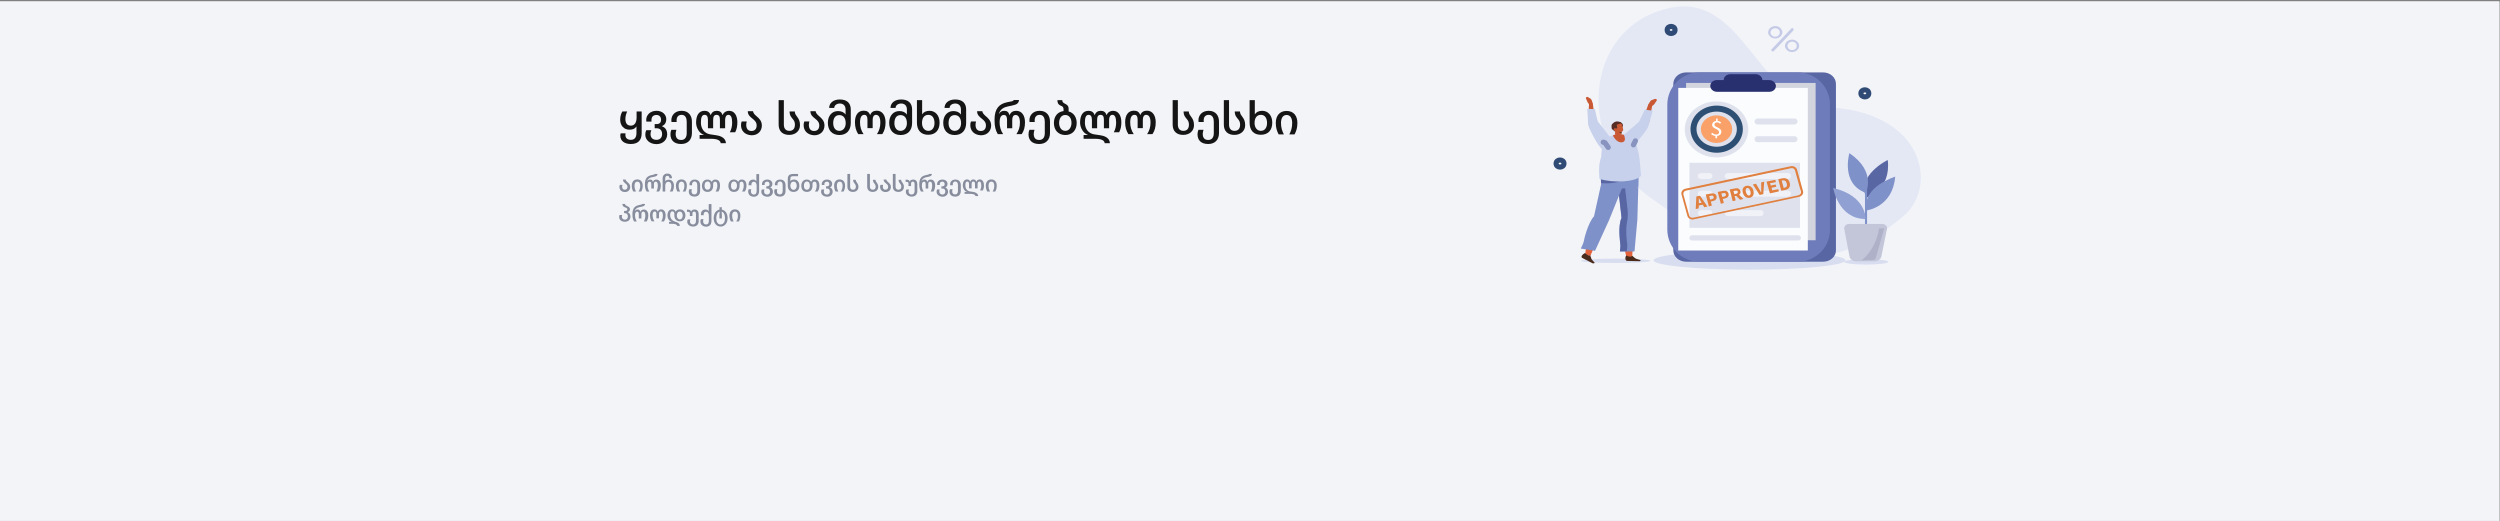 <?xml version="1.0" encoding="utf-8"?>
<!-- Generator: Adobe Illustrator 27.2.0, SVG Export Plug-In . SVG Version: 6.00 Build 0)  -->
<!DOCTYPE svg PUBLIC "-//W3C//DTD SVG 1.1//EN" "http://www.w3.org/Graphics/SVG/1.1/DTD/svg11.dtd">
<svg version="1.1" id="Layer_1" xmlns:x="http://ns.adobe.com/Extensibility/1.0/" xmlns:i="http://ns.adobe.com/AdobeIllustrator/10.0/" xmlns:graph="http://ns.adobe.com/Graphs/1.0/"
	 xmlns="http://www.w3.org/2000/svg" xmlns:xlink="http://www.w3.org/1999/xlink" x="0px" y="0px" viewBox="0 0 1920 400"
	 style="enable-background:new 0 0 1920 400;" xml:space="preserve">
<rect x="0" y="0" width="1920" height="400" fill="#808080" stroke="none"/>
<style type="text/css">
	.st0{fill:#F3F4F8;}
	.st1{fill:#D8DEF0;}
	.st2{fill:#E4E8F5;}
	.st3{fill:#5866A4;}
	.st4{fill:#6F7CBC;}
	.st5{fill:#D2D4DE;}
	.st6{fill:#FAFCFE;}
	.st7{fill:#29306F;}
	.st8{fill:#DFE2ED;}
	.st9{fill:#F0F2F8;}
	.st10{fill:#E07F3E;}
	.st11{fill:none;stroke:#2E4F74;stroke-width:4.613;stroke-linecap:round;stroke-linejoin:round;stroke-miterlimit:10;}
	.st12{fill:#F9A168;}
	.st13{fill:#FFFFFF;}
	.st14{fill:#C5CBE7;}
	.st15{fill:none;stroke:#2F4A74;stroke-width:3.96;stroke-linecap:round;stroke-miterlimit:10;}
	.st16{fill:#7F91C9;}
	.st17{fill:#90A0D2;}
	.st18{fill:#C3C6D9;}
	.st19{fill:#AEB1C7;}
	.st20{fill-rule:evenodd;clip-rule:evenodd;fill:#C95835;}
	.st21{fill:#C95835;}
	.st22{fill-rule:evenodd;clip-rule:evenodd;fill:#C7D1EB;}
	.st23{fill-rule:evenodd;clip-rule:evenodd;fill:#572B23;}
	.st24{fill-rule:evenodd;clip-rule:evenodd;fill:#643D1F;}
	.st25{fill-rule:evenodd;clip-rule:evenodd;fill:#D8DEF0;}
	.st26{fill-rule:evenodd;clip-rule:evenodd;fill:#E3633D;}
	.st27{fill-rule:evenodd;clip-rule:evenodd;fill:#4A2B1B;}
	.st28{fill-rule:evenodd;clip-rule:evenodd;fill:#7F91C9;}
	.st29{fill-rule:evenodd;clip-rule:evenodd;fill:#5866A4;}
	.st30{fill:none;stroke:#8894BF;stroke-width:4.005;stroke-linecap:round;stroke-linejoin:round;stroke-miterlimit:10;}
	.st31{fill:none;}
	.st32{enable-background:new    ;}
	.st33{fill:#151515;}
	.st34{fill:#878D9C;}
</style>
<g id="Layer_2_00000111192994701003091220000008295332985778148766_">
	<g>
		<g>
			<rect id="SVGID_1_" x="-0.5" y="1.1" class="st0" width="1920" height="400"/>
		</g>
		<g>
			<g>
				<g>
					
						<rect id="SVGID_00000085232158775837196760000001681756321692185509_" x="-0.5" y="1.1" class="st0" width="1920" height="400"/>
				</g>
			</g>
		</g>
	</g>
</g>
<g id="Layer_1_00000016072560788519799340000005327890466440135871_">
	<ellipse class="st1" cx="1343.6" cy="199.9" rx="73.7" ry="7.2"/>
	<path class="st2" d="M1281,6.4c-65.4,15.4-72.3,104.9-11.4,146.9c18.4,12.6,42.5,32.5,68.3,38.8c61.4,15.1,95.3-2.1,123.9-26.1
		c26.6-22.3,16.7-79.9-58.4-83.7C1348.4,79.4,1339.5-7.4,1281,6.4z"/>
	<path class="st3" d="M1400.1,201H1295c-5.5,0-9.9-3.9-9.9-8.8V64.4c0-4.9,4.5-8.8,9.9-8.8h105.1c5.5,0,9.9,3.9,9.9,8.8v127.8
		C1410.1,197,1405.7,201,1400.1,201z"/>
	<path class="st4" d="M1380.7,201h-75.5c-13.7,0-24.7-11.1-24.7-24.7v-96c0-13.6,11.2-24.7,24.7-24.7h75.5
		c13.7,0,24.7,11.1,24.7,24.7v95.9C1405.6,189.8,1394.4,201,1380.7,201z"/>
	<g>
		<g>
			<rect x="1294.9" y="63.7" class="st5" width="99.5" height="120.8"/>
		</g>
	</g>
	<g>
		<g>
			<rect x="1288.9" y="67.5" class="st6" width="99.5" height="124.9"/>
		</g>
	</g>
	<path class="st7" d="M1358.7,61.5h-5.2c0-2.4-2.3-4.5-5.1-4.5h-19.5c-2.9,0-5.1,2-5.1,4.5h-5.2c-2.9,0-5.1,2-5.1,4.5l0,0
		c0,2.4,2.3,4.5,5.1,4.5h40.2c2.9,0,5.1-2,5.1-4.5l0,0C1363.8,63.6,1361.6,61.5,1358.7,61.5z"/>
	<ellipse class="st8" cx="1318.3" cy="99.4" rx="24.4" ry="21.5"/>
	<g>
		<path class="st8" d="M1381.1,184.7h-81.6c-1.2,0-2-0.9-2-2l0,0c0-1.2,0.9-2,2-2h81.6c1.2,0,2,0.9,2,2l0,0
			C1383.2,183.9,1382.3,184.7,1381.1,184.7z"/>
		<rect x="1297.5" y="125" class="st8" width="84.9" height="50"/>
		<path class="st9" d="M1312.5,137.5h-5.9c-1.5,0-2.7-1-2.7-2.3l0,0c0-1.3,1.2-2.3,2.7-2.3h5.9c1.5,0,2.7,1,2.7,2.3l0,0
			C1315.2,136.5,1314,137.5,1312.5,137.5z"/>
		<path class="st9" d="M1372.8,137.5h-45.5c-1.5,0-2.7-1-2.7-2.3l0,0c0-1.3,1.2-2.3,2.7-2.3h45.5c1.5,0,2.7,1,2.7,2.3l0,0
			C1375.4,136.5,1374.2,137.5,1372.8,137.5z"/>
		<path class="st9" d="M1312.5,151.1h-5.9c-1.5,0-2.7-1-2.7-2.3l0,0c0-1.3,1.2-2.3,2.7-2.3h5.9c1.5,0,2.7,1,2.7,2.3l0,0
			C1315.2,150.1,1314,151.1,1312.5,151.1z"/>
		<path class="st9" d="M1372.8,151.1h-45.5c-1.5,0-2.7-1-2.7-2.3l0,0c0-1.3,1.2-2.3,2.7-2.3h45.5c1.5,0,2.7,1,2.7,2.3l0,0
			C1375.4,150.1,1374.2,151.1,1372.8,151.1z"/>
		<path class="st9" d="M1312.8,166h-6.5c-1.3,0-2.3-1-2.3-2.3l0,0c0-1.3,1-2.3,2.3-2.3h6.5c1.3,0,2.3,1,2.3,2.3l0,0
			C1315.2,165,1314.1,166,1312.8,166z"/>
		<path class="st9" d="M1352.1,166H1327c-1.3,0-2.3-1-2.3-2.3l0,0c0-1.3,1-2.3,2.3-2.3h25.1c1.3,0,2.3,1,2.3,2.3l0,0
			C1354.3,165,1353.4,166,1352.1,166z"/>
	</g>
	<path class="st8" d="M1378.2,95.6h-28.4c-1.3,0-2.3-1-2.3-2.3l0,0c0-1.3,1-2.3,2.3-2.3h28.4c1.3,0,2.3,1,2.3,2.3l0,0
		C1380.5,94.5,1379.5,95.6,1378.2,95.6z"/>
	<path class="st8" d="M1378.2,109.2h-28.4c-1.3,0-2.3-1-2.3-2.3l0,0c0-1.3,1-2.3,2.3-2.3h28.4c1.3,0,2.3,1,2.3,2.3l0,0
		C1380.5,108.1,1379.5,109.2,1378.2,109.2z"/>
	<g>
		<g>
			<g>
				<path class="st10" d="M1302.8,150.9l2.8-0.6l5.7,8.3l-2.4,0.6l-2.5-4.3c-0.6-0.8-1-1.8-1.6-2.7h-0.1c0,0.9,0,2.1,0,3.1l-0.1,4.7
					l-2.3,0.6L1302.8,150.9z M1303.2,156.4l4.9-1l0.5,1.6l-4.9,1L1303.2,156.4z"/>
				<path class="st10" d="M1310,149.4l3.6-0.7c2.2-0.5,4.2-0.1,4.7,2s-0.9,3.4-3.1,3.8l-1.3,0.3l0.8,3.1l-2.3,0.6L1310,149.4z
					 M1314.6,153c1.3-0.3,1.7-0.8,1.5-1.8s-0.9-1.2-2.2-0.8l-1.2,0.2l0.7,2.7L1314.6,153z"/>
				<path class="st10" d="M1319.2,147.4l3.6-0.7c2.2-0.5,4.2-0.1,4.7,2c0.6,2.1-0.9,3.4-3.1,3.8l-1.3,0.3l0.8,3.1l-2.3,0.6
					L1319.2,147.4z M1323.9,151c1.3-0.3,1.7-0.8,1.5-1.8c-0.2-0.9-0.9-1.2-2.2-0.8l-1.2,0.2l0.7,2.7L1323.9,151z"/>
				<path class="st10" d="M1328.4,145.5l3.6-0.7c2.1-0.5,4-0.2,4.6,1.9c0.6,2-0.9,3.2-3.1,3.7l-1.3,0.3l0.8,3.2l-2.3,0.6
					L1328.4,145.5z M1333.1,148.9c1.2-0.2,1.7-0.8,1.5-1.7c-0.2-0.8-0.9-1-2.1-0.7l-1.2,0.2l0.7,2.5L1333.1,148.9z M1334.3,148.4
					l4.6,4.4l-2.5,0.6l-3.3-3.2L1334.3,148.4z"/>
				<path class="st10" d="M1338.5,148.1c-0.8-3,0.5-5,2.8-5.4s4.5,0.7,5.3,3.7c0.8,3.1-0.5,5-2.8,5.5
					C1341.4,152.3,1339.4,151,1338.5,148.1z M1344.3,146.8c-0.6-1.8-1.5-2.7-2.5-2.4c-1,0.2-1.5,1.4-0.9,3.2
					c0.6,1.9,1.5,2.8,2.5,2.5C1344.4,149.9,1344.8,148.7,1344.3,146.8z"/>
				<path class="st10" d="M1346.2,141.7l2.4-0.6l2.3,3.9c0.6,0.9,1,1.8,1.6,2.7h0.1c0-1,0-2,0-3.1v-4.5l2.3-0.6l-0.7,9.6l-2.8,0.6
					L1346.2,141.7z"/>
				<path class="st10" d="M1356.7,139.5l6.7-1.4l0.5,1.7l-4.5,0.9l0.6,1.8l3.7-0.8l0.5,1.7l-3.7,0.8l0.6,2l4.6-0.9l0.5,1.7l-6.9,1.5
					L1356.7,139.5z"/>
				<path class="st10" d="M1365.7,137.6l2.8-0.6c3-0.6,5.2,0.3,6,3.4c0.8,3.1-0.7,4.9-3.5,5.5l-3,0.6L1365.7,137.6z M1370.4,144.2
					c1.6-0.3,2.4-1.3,1.8-3.4c-0.6-2.1-1.8-2.5-3.4-2.2l-0.5,0.1l1.6,5.7L1370.4,144.2z"/>
			</g>
			<g>
				<path class="st10" d="M1299.9,168.6c-2,0-3.6-1.2-4-2.9l-4.5-16.3c-0.6-2,0.8-4,3.1-4.5l80.6-17.2c2.2-0.6,4.6,0.7,5.1,2.8
					l4.5,16.2c0.6,2-0.8,4-3.1,4.5l0,0l-80.6,17.2C1300.6,168.6,1300.2,168.6,1299.9,168.6z M1376.1,129.1c-0.2,0-0.5,0-0.7,0.1
					l-80.6,17.2c-1.4,0.3-2.2,1.6-2,2.8l4.5,16.3c0.3,1.3,1.7,2,3.2,1.7l80.6-17.2c1.4-0.3,2.2-1.6,2-2.8l-4.5-16.2
					C1378.3,129.9,1377.3,129.1,1376.1,129.1z M1381.3,150.7L1381.3,150.7L1381.3,150.7z"/>
			</g>
		</g>
	</g>
	<g>
		<ellipse class="st11" cx="1318.4" cy="99.2" rx="17.8" ry="15.8"/>
		<ellipse class="st12" cx="1318.3" cy="99.2" rx="12" ry="10.6"/>
		<g>
			<path class="st13" d="M1317.4,104.4c-1.3-0.1-2.5-0.7-3.3-1.5l0.8-0.9c0.8,0.6,1.8,1.3,3.1,1.3c1.5,0,2.2-0.6,2.2-1.7
				c0.1-2.9-5.4-2.4-5.3-5.8c0.1-1.6,1.3-2.7,3-2.9l0.1-1.8h1.2l-0.1,1.7c1.3,0.2,2.1,0.7,2.8,1.4L1321,95c-0.7-0.6-1.3-1-2.3-1
				c-1.2,0-2,0.6-2,1.6c-0.1,2.5,5.5,2,5.3,5.8c-0.1,1.7-1.3,2.8-3.2,3l-0.1,1.8h-1.2L1317.4,104.4z"/>
		</g>
	</g>
	<g>
		<path class="st14" d="M1357.9,25c0,0.6,0.2,1.3,0.6,1.8c1.3,2.4,4.5,3.5,7.2,2.3c2-0.8,3.2-2.5,3.2-4.5c0-0.6-0.2-1.3-0.6-1.8
			c-1.3-2.4-4.5-3.5-7.2-2.3C1358.9,21.4,1357.8,23.3,1357.9,25z M1366.6,23.6c0.8,1.6,0,3.5-1.8,4.3c-1.8,0.7-3.9,0-4.7-1.6
			s0-3.5,1.8-4.3C1363.6,21.2,1365.9,22,1366.6,23.6z"/>
		<path class="st14" d="M1370.8,35.4c0,0.6,0.2,1.3,0.6,1.8c1.3,2.4,4.5,3.5,7.2,2.3c2-0.8,3.2-2.5,3.2-4.5c0-0.6-0.2-1.3-0.6-1.8
			c-1.3-2.4-4.5-3.5-7.2-2.3C1372,31.7,1370.8,33.5,1370.8,35.4z M1379.6,33.9c0.8,1.6,0,3.5-1.8,4.3c-1.8,0.7-3.9,0-4.7-1.6
			c-0.8-1.6,0-3.5,1.8-4.3C1376.7,31.5,1378.8,32.3,1379.6,33.9z"/>
		<path class="st14" d="M1377.3,23.4l-14.9,15.7c-0.5,0.5-1.2,0.6-1.6,0.1l0,0c-0.6-0.3-0.6-1-0.1-1.5l14.9-15.7
			c0.5-0.5,1.2-0.6,1.6-0.1l0,0C1377.6,22.3,1377.7,22.9,1377.3,23.4z"/>
	</g>
	<ellipse class="st15" cx="1432.2" cy="71.7" rx="3" ry="2.7"/>
	<g>
		<ellipse class="st1" cx="1433.3" cy="201.1" rx="17" ry="2.1"/>
		<g>
			<path class="st3" d="M1433.3,151.9c0,0,19.2-5.7,16.5-29C1449.7,122.9,1425.7,134.5,1433.3,151.9z"/>
			<g>
				<g>
					<path class="st16" d="M1433.1,188.2c-0.5,0-0.8-0.3-0.8,2.7v-51.2c0-3.7,0.3-4,0.8-4s0.8,0.3,0.8,0.7v51.2
						C1433.9,187.9,1433.5,188.2,1433.1,188.2z"/>
				</g>
			</g>
			<path class="st17" d="M1432.8,168.2c0,0,0.8-17.8-24.9-23.8C1407.9,144.3,1411.7,168.2,1432.8,168.2z"/>
			<path class="st16" d="M1433.6,161.6c0,0,20.1-2.5,21.9-26C1455.6,135.8,1429.6,143.4,1433.6,161.6z"/>
			<path class="st16" d="M1432.9,148.1c0,0,8.6-16.2-12.6-30.5C1420.4,117.7,1413.3,141,1432.9,148.1z"/>
		</g>
		<path class="st18" d="M1416.4,175.8l4,21.1c0.5,2.2,2.5,3.8,5.1,3.8h14.3c2.5,0,4.6-1.6,5.1-3.8l4.3-21.1c0.5-2-1.4-3.8-3.6-3.8
			h-25.7C1417.7,172,1416,174,1416.4,175.8z"/>
		<path class="st19" d="M1429.6,199.9c0,0,10.5-6.7,13.6-24.5h3.9l-6.5,22.7c-0.2,0.8-1.2,1.5-2.2,1.6L1429.6,199.9z"/>
	</g>
	<ellipse class="st15" cx="1283.4" cy="23" rx="3" ry="2.7"/>
	<g>
		<g>
			<path class="st20" d="M1225.3,97.2c-2.7,0.1-5-1.3-5.5-4.3l0.6-14.6l2.9,1.3l1.4,10.9L1225.3,97.2z"/>
			<path class="st21" d="M1223.3,79.6l-0.8-2.5c-0.2-0.6-0.6-0.9-0.9-1.3l-2-1.2c-0.7-0.5-1.5,0-1.7,0.7l0,0l1.3,3.1
				c0.3,0.7,0.8,1.3,1.6,1.7l1.3,0.6L1223.3,79.6z"/>
			<path class="st22" d="M1231.4,115.2c-3.7-1.3-11.7-17.8-11.7-19.4c0-1.8-0.7-12.2-0.7-12.2l5.9,0.2c0,0,1.8,8.9,2.4,9.7
				c0.7,0.7,9,11.6,9,11.6L1231.4,115.2z"/>
		</g>
		<path class="st20" d="M1259.7,98c2.8,0.6,5.4-0.5,6.7-3.4l2.8-15.1l-3.3,0.7l-4,11L1259.7,98z"/>
		<path class="st21" d="M1265.9,80.2l1.5-2.4c0.3-0.6,0.7-0.8,1.3-1l2.2-0.8c0.7-0.3,1.6,0.2,1.6,1l0,0l-2,3c-0.5,0.6-1.2,1.2-2,1.5
			L1267,82L1265.9,80.2z"/>
		<path class="st22" d="M1249.1,115.5c4.2-0.6,16.4-16.3,16.6-18c0.5-1.8,3.6-12.5,3.6-12.5l-6.1-0.8c0,0-4,8.9-4.7,9.6
			c-0.7,0.6-12.1,10.4-12.1,10.4L1249.1,115.5z"/>
		<path class="st23" d="M1245.9,97.8c0,0,1.7-2.1-1-3.8c-2.8-1.7-2.4,3.1-2.3,3.1C1242.5,97.2,1245.9,97.8,1245.9,97.8z"/>
		<path class="st23" d="M1238.5,98.9c0,0,0.7,2.3,2.8,2.2c2.1-0.2,1.3-5.4,1.3-5.4L1238.5,98.9z"/>
		<path class="st20" d="M1245.1,99.4c0,0,0.2,2.7,0.3,4.7c0,0.6-0.3,1.2-0.9,1.5c-0.7,0.3-1.4,0.3-2.1,0.1c-0.2-0.1-0.5-0.2-0.7-0.2
			c-0.9-0.3-1.5-1.2-1.4-1.9c0.1-2,0.3-5.8,0.3-5.8L1245.1,99.4L1245.1,99.4z"/>
		<polygon class="st24" points="1245.4,101.1 1245.4,102.6 1243.3,101.5 		"/>
		<path class="st20" d="M1239.5,97.1c-0.3-0.7,0.2-1.5,1-1.8c0.8-0.2,2-0.6,2.9-0.8c0.8-0.2,1.6,0.2,2,0.8c0.5,0.8,0.9,2.7,1.2,4
			c0.1,0.7-0.3,1.6-1.2,1.9c-0.8,0.2-3.8,0.3-4.6-1C1240.3,99.2,1240,98.1,1239.5,97.1L1239.5,97.1z"/>
		<path class="st23" d="M1238,99.5c0,0-0.9-2.9,0.1-4.2c1.5-1.7,3.7-2.9,6.6-1.3c0,0,1.6,0.6-2.9,1.7c-0.6,0.1,0.7,2.4,0,2.8
			C1240.9,98.9,1239.6,99.3,1238,99.5L1238,99.5z"/>
		<path class="st20" d="M1239.6,100.2c0.5,0.6,1.2,0.6,1.6,0.3c0.5-0.3,0.6-0.9,0-1.5c-0.5-0.6-1.2-0.6-1.6-0.3
			C1239.3,99,1239.3,99.7,1239.6,100.2z"/>
		<ellipse class="st25" cx="1240.9" cy="200.3" rx="26.7" ry="1.7"/>
		<path class="st26" d="M1249.1,197.3c0,0-5.8-21.2-1.8-29.7l-5.4-28.9l15.4,0.9l-3.8,57.8L1249.1,197.3z"/>
		<path class="st27" d="M1253.5,196.4l2.3,1.9c0.7,0.6,4,1.4,4,1.4l0,0c0.5,0.6-0.2,0.9-0.7,0.9l-9.6-0.2c0,0-2.2-0.5-0.7-4.2
			C1250.6,197.1,1253.1,197.6,1253.5,196.4z"/>
		<path class="st28" d="M1258.2,144.2l-0.7,24.4l-2.2,24.5h-11.2c0,0,0.7-4.3,0.3-5.7c-0.2-1.4-2-14.2,0.9-20.1l-2.7-24
			L1258.2,144.2z"/>
		<path class="st29" d="M1245.4,167.4l-2.7-24l5.3,0.2l2,17.6c0.3,3.2,0.2,6.6-0.5,9.7c-1.2,6.4,0,15.2,0.2,16.4
			c0.2,1.4-0.3,5.7-0.3,5.7h-5.3c0,0,0.7-4.3,0.3-5.7C1244.3,186.1,1242.5,173.3,1245.4,167.4z"/>
		<path class="st26" d="M1217.4,195.8c0,0,1.8-21.5,8.5-29.2l4.7-29l14.8,3.2l-24,55.7L1217.4,195.8z"/>
		<path class="st27" d="M1221.3,196.1l0.9,2.7c0.2,0.6,2.5,2.9,2.5,2.9l0,0c-0.1,0.6-0.8,0.6-1.4,0.6l-8.3-4.3c0,0-1.7-1.3,2.2-3.7
			C1218.5,195.4,1220.2,196.8,1221.3,196.1z"/>
		<path class="st28" d="M1246.2,143.3l-10.5,25.9l-10.7,23.4l-11-1.7c0,0,2.1-4,2.3-5.4s3.1-14.1,7.9-19.4l5.8-26.2L1246.2,143.3z"
			/>
		<path class="st28" d="M1235.4,124.4l20.8,1.4c3.4,1,2,18.4,2,18.4l-13.7,0.6c-6.4-0.1-13.9,4.3-14.7-5.1
			C1228.9,129,1235.4,124.4,1235.4,124.4z"/>
		<path class="st29" d="M1229.6,140.7c0,0,13.9,1.3,18.4-4l-18.6-1.4C1229.4,135.3,1229.4,139.4,1229.6,140.7z"/>
		<path class="st22" d="M1254.4,104.2l-7.3-0.7l-6.2-0.2l-9.9,3.2c-2.7,1.3-1.8,3.4-0.7,5.9l-0.6,8.1c-2,6.1-1.8,10.6-1.3,16.9
			c11.3,3.5,28.4,2.2,31.9-2.4C1259.3,122.2,1259.3,117.6,1254.4,104.2z"/>
		<path class="st21" d="M1247.1,103.5c0,0,2.7,5.4-1.6,5.8c-4.3,0.4-6.8-5.3-6.8-5.3l3.1-1.3L1247.1,103.5z"/>
		<polyline class="st30" points="1235.1,113.2 1232.6,109.6 1231.3,109.2 		"/>
		<line class="st30" x1="1254.5" y1="111.2" x2="1256" y2="108.2"/>
	</g>
	<ellipse class="st15" cx="1198.1" cy="125.6" rx="3" ry="2.7"/>
</g>
<rect x="475" y="73.1" class="st31" width="468.3" height="62.9"/>
<g class="st32">
	<path class="st33" d="M476.4,104.2c0-0.6,0.1-1.2,0.3-1.8h3.7c-0.1,0.5-0.1,0.9-0.1,1.3c0,2.1,1.3,3.7,4.2,3.7
		c3.2,0,4.3-2.3,4.3-5.2v-5h-0.1c-1,1.7-2.8,2.4-5.3,2.4c-4.2,0-7.1-3.1-7.1-7.7c0-2.8,0.9-5.1,1.7-6.3h3.7
		c-0.7,1.4-1.4,3.7-1.4,5.7c0,3.4,1.4,5.2,4.2,5.2c2.7,0,4.4-2.2,4.4-6.2v-4.7h3.9v16.8c0,5.5-3,8.2-8.3,8.2
		C479.8,110.6,476.4,108.4,476.4,104.2z"/>
	<path class="st33" d="M495.6,103.5c0-1.3,0.2-2.3,0.7-3.5h3.9c-0.4,1-0.6,2.1-0.6,3c0,2.6,1.5,4.4,4.6,4.4c2.8,0,4.3-1.9,4.3-4.4
		c0-2.8-1.5-4.5-4.3-4.5h-1.4v-3.2h1.4c2.7,0,3.5-1.5,3.5-3.4c0-1.5-0.8-3.6-3.5-3.6c-3,0-3.9,2-3.9,3.9c0,0.4,0,0.8,0.1,1.2h-4
		c-0.1-0.4-0.1-0.8-0.1-1.4c0-3.6,3-6.9,7.9-6.9c5,0,7.5,3.4,7.5,6.3c0,3-1.4,4.7-3.2,5.4V97c1.8,0.7,3.9,2.3,3.9,6.2
		s-3,7.5-8.3,7.5C498.8,110.6,495.6,107.3,495.6,103.5z"/>
	<path class="st33" d="M514.9,103.2c0-1.3,0.2-2.3,0.7-3.5h3.9c-0.4,1-0.6,2.2-0.6,3.1c0,2.9,1.3,4.7,4.2,4.7c3.1,0,4.3-2.3,4.3-5.3
		v-8.7c0-2.6-0.9-5.3-3.9-5.3c-3,0-3.9,2.3-3.9,4.2c0,0.4,0,0.9,0.1,1.3h-4c-0.1-0.4-0.1-0.9-0.1-1.4c0-3.6,2.6-7.2,7.9-7.2
		c5.5,0,7.9,3.9,7.9,8.3v8.8c0,5-3,8.4-8.3,8.4C517.8,110.6,514.9,107.7,514.9,103.2z"/>
	<path class="st33" d="M546.3,106.6h-9v-2.9h3.3v-0.1c-3.6-1.2-6-5.6-6-9.4c0-5.7,2.2-9.1,6.5-9.1c2.2,0,3.8,0.9,4.7,3.3h0.1
		c0.7-2.4,2.6-3.3,4.6-3.3c2.1,0,3.7,0.9,4.4,3.3h0.1c0.9-2.4,3-3.3,4.9-3.3c4.3,0,6.4,3.8,6.4,8.9c0,2.9-0.5,5.4-1.7,7.6h-4.1
		c1.2-2.2,1.8-4.7,1.8-7.4c0-4.1-1-6-2.9-6c-1.6,0-2.5,1.6-2.5,3.9v6.4h-4v-6.4c0-2.5-0.6-3.9-2.6-3.9c-2,0-2.6,1.6-2.6,3.9v6.4h-4
		v-6.4c0-2.5-0.8-3.9-2.5-3.9c-2.1,0-2.9,2-2.9,5.9c0,5.1,2.9,8.2,6.7,9c1.9,0.4,5.6,0.7,7.5,1.3c3.4,1.1,4.9,3.1,5,5.6h-4
		C553.4,107.8,550.7,106.6,546.3,106.6z"/>
	<path class="st33" d="M569.1,96.2c0-1.1,0.1-1.9,0.5-2.9h3.9c-0.2,0.8-0.4,1.7-0.4,2.5c0,3.1,1.4,4.8,4,4.8c2.7,0,4-1.7,4-4.3
		c0-2.5-1.6-3.9-3.1-5.1c-1.8-1.5-3.7-2.8-3.7-5.8h4c0.2,1.6,1.4,2.7,2.8,3.9c1.9,1.7,4,3.5,4,7.1c0,3.9-2.7,7.5-7.9,7.5
		C571.6,103.6,569.1,100,569.1,96.2z"/>
	<path class="st33" d="M598,95.7V76.9h4v18.8c0,2.9,1.4,4.8,4.2,4.8c2.9,0,4.3-1.8,4.3-4.8c0-1.9-0.6-3-1.4-4
		c-1.2-1.5-2.7-2.8-2.7-6.1h4c0,1.9,1,2.9,1.9,4.2c1,1.4,2.1,3,2.1,6.3c0,4.6-3.6,7.5-8.3,7.5C601.2,103.6,598,100.9,598,95.7z"/>
	<path class="st33" d="M617.2,96.2c0-1.1,0.1-1.9,0.5-2.9h3.9c-0.2,0.8-0.4,1.7-0.4,2.5c0,3.1,1.4,4.8,4,4.8c2.7,0,4-1.7,4-4.3
		c0-2.5-1.6-3.9-3.1-5.1c-1.8-1.5-3.7-2.8-3.7-5.8h4c0.2,1.6,1.4,2.7,2.8,3.9c1.9,1.7,4,3.5,4,7.1c0,3.9-2.7,7.5-7.9,7.5
		C619.7,103.6,617.2,100,617.2,96.2z"/>
	<path class="st33" d="M635.8,94.3c0-5.8,3.5-9,7.8-9c2.5,0,4.6,0.9,5.7,2.6h0.1v-3.8c0-2.9-1.7-4.6-4.4-4.6c-2.4,0-4.3,1.4-4.3,3.4
		h-3.9c0-3.7,3.1-6.5,8.2-6.5c5.6,0,8.4,2.9,8.4,7.7v10.3c0,5.8-3.3,9.3-8.8,9.3C639,103.6,635.8,100.1,635.8,94.3z M649.5,94.6
		c0-4-1.9-6.2-4.9-6.2c-3.2,0-4.7,2.5-4.7,6.2c0,3.4,1.7,5.9,4.7,5.9C647.6,100.5,649.5,98,649.5,94.6z"/>
	<path class="st33" d="M676.1,94.2c0-4.2-1.3-6-3.4-6c-1.7,0-2.5,1.6-2.5,3.8v6.4h-4v-6.4c0-2.5-0.7-3.8-2.4-3.8
		c-2.1,0-3.3,1.8-3.3,5.9c0,3.2,0.9,6.3,2.7,8.9h-4.1c-1.6-2.5-2.5-5.4-2.5-9.2c0-5.4,2.4-8.8,6.7-8.8c2.5,0,4,0.9,4.9,3.3h0.1
		c0.9-2.4,2.8-3.3,5.1-3.3c4.3,0,6.7,3.8,6.7,8.9c0,3.6-0.7,6.4-2.5,9.1h-4.1C675.2,100.4,676.1,97.6,676.1,94.2z"/>
	<path class="st33" d="M682.9,94.3c0-5.8,3.5-9,7.8-9c2.5,0,4.6,0.9,5.7,2.6h0.1v-3.8c0-2.9-1.7-4.6-4.4-4.6c-2.4,0-4.3,1.4-4.3,3.4
		h-3.9c0-3.7,3.1-6.5,8.2-6.5c5.6,0,8.4,2.9,8.4,7.7v10.3c0,5.8-3.3,9.3-8.8,9.3S682.9,100.1,682.9,94.3z M696.5,94.6
		c0-4-1.9-6.2-4.9-6.2c-3.2,0-4.7,2.5-4.7,6.2c0,3.4,1.7,5.9,4.7,5.9C694.6,100.5,696.5,98,696.5,94.6z"/>
	<path class="st33" d="M704.2,94.3V76.9h4v10.8h0.1c1.1-1.7,3.1-2.6,5.6-2.6c4.3,0,7.7,3.4,7.7,9.1c0,5.8-3.2,9.3-8.7,9.3
		C707.5,103.6,704.2,100.1,704.2,94.3z M717.7,94.5c0-3.7-1.6-6.3-4.7-6.3c-3.1,0-4.9,2.3-4.9,6.3c0,3.4,1.9,6,4.9,6
		C716,100.5,717.7,97.9,717.7,94.5z"/>
	<path class="st33" d="M724.4,94.3c0-5.8,3.5-9,7.8-9c2.5,0,4.6,0.9,5.7,2.6h0.1v-3.8c0-2.9-1.7-4.6-4.4-4.6c-2.4,0-4.3,1.4-4.3,3.4
		h-3.9c0-3.7,3.1-6.5,8.2-6.5c5.6,0,8.4,2.9,8.4,7.7v10.3c0,5.8-3.3,9.3-8.8,9.3S724.4,100.1,724.4,94.3z M738.1,94.6
		c0-4-1.9-6.2-4.9-6.2c-3.2,0-4.7,2.5-4.7,6.2c0,3.4,1.7,5.9,4.7,5.9C736.2,100.5,738.1,98,738.1,94.6z"/>
	<path class="st33" d="M745.2,96.2c0-1.1,0.1-1.9,0.5-2.9h3.9c-0.2,0.8-0.4,1.7-0.4,2.5c0,3.1,1.4,4.8,4,4.8c2.7,0,4-1.7,4-4.3
		c0-2.5-1.6-3.9-3.1-5.1c-1.8-1.5-3.7-2.8-3.7-5.8h4c0.2,1.6,1.4,2.7,2.8,3.9c1.9,1.7,4,3.5,4,7.1c0,3.9-2.7,7.5-7.9,7.5
		C747.7,103.6,745.2,100,745.2,96.2z"/>
	<path class="st33" d="M783.3,94.2c0-4.2-1.3-5.9-3.4-5.9c-1.7,0-2.5,1.6-2.5,3.8v6.4h-4v-6.4c0-2.5-0.7-3.8-2.4-3.8
		c-2.1,0-3.3,1.7-3.3,5.8c0,3.2,0.9,6.3,2.7,8.9h-4.1c-1.7-2.9-2.5-5.6-2.5-11c0-8.5,3.4-12.2,9.8-13.5l3.5-0.7
		c0.9-0.2,1.4-0.7,1.5-1h4c-0.3,2.5-1.5,3.5-5.5,4.3l-2.9,0.6c-2.9,0.6-6,1.9-7.1,5.8h0.1c0.8-1.5,2.2-2.4,3.9-2.4
		c2.5,0,3.4,0.9,4.2,3.3h0.1c0.9-2.4,2.8-3.3,5.1-3.3c4.3,0,6.7,3.7,6.7,8.8c0,3.6-0.7,6.4-2.5,9.1h-4.1
		C782.4,100.4,783.3,97.6,783.3,94.2z"/>
	<path class="st33" d="M789.9,103.2c0-1.3,0.2-2.3,0.7-3.5h3.9c-0.3,1-0.6,2.2-0.6,3.1c0,2.9,1.3,4.7,4.2,4.7c3.1,0,4.3-2.3,4.3-5.3
		v-8.7c0-2.6-0.9-5.3-3.9-5.3c-3,0-3.9,2.3-3.9,4.2c0,0.4,0,0.9,0.1,1.3h-4c-0.1-0.4-0.1-0.9-0.1-1.4c0-3.6,2.6-7.2,7.9-7.2
		c5.5,0,7.9,3.9,7.9,8.3v8.8c0,5-3,8.4-8.3,8.4C792.7,110.6,789.9,107.7,789.9,103.2z"/>
	<path class="st33" d="M809.4,94.4c0-4.9,2.7-8.5,7.4-9.1v-1.4c0-1.6-0.8-2.2-1.8-2.6c-1.4-0.6-2.9-1.2-2.9-4.4h3.7
		c0,1.6,1,2.2,2.2,2.8c1.3,0.7,2.7,1.4,2.7,3.9v2c3.9,1,6.2,4.4,6.2,8.9c0,5.4-3.3,9.2-8.8,9.2C812.6,103.6,809.4,99.9,809.4,94.4z
		 M822.9,94.4c0-3-1.4-6.1-4.8-6.1c-3.3,0-4.7,3.1-4.7,6.1c0,2.9,1.4,6.1,4.8,6.1C821.4,100.5,822.9,97.3,822.9,94.4z"/>
	<path class="st33" d="M841.2,106.6h-9v-2.9h3.3v-0.1c-3.6-1.2-6-5.6-6-9.4c0-5.7,2.2-9.1,6.5-9.1c2.2,0,3.8,0.9,4.7,3.3h0.1
		c0.7-2.4,2.6-3.3,4.6-3.3c2.1,0,3.7,0.9,4.4,3.3h0.1c0.9-2.4,3-3.3,4.9-3.3c4.3,0,6.4,3.8,6.4,8.9c0,2.9-0.5,5.4-1.7,7.6h-4.1
		c1.2-2.2,1.8-4.7,1.8-7.4c0-4.1-1-6-2.9-6c-1.6,0-2.5,1.6-2.5,3.9v6.4h-4v-6.4c0-2.5-0.6-3.9-2.6-3.9c-2,0-2.6,1.6-2.6,3.9v6.4h-4
		v-6.4c0-2.5-0.8-3.9-2.5-3.9c-2.1,0-2.9,2-2.9,5.9c0,5.1,2.9,8.2,6.7,9c1.9,0.4,5.6,0.7,7.5,1.3c3.4,1.1,4.9,3.1,5,5.6h-4
		C848.3,107.8,845.7,106.6,841.2,106.6z"/>
	<path class="st33" d="M883.6,94.2c0-4.2-1.3-6-3.4-6c-1.7,0-2.5,1.6-2.5,3.8v6.4h-4v-6.4c0-2.5-0.7-3.8-2.4-3.8
		c-2.1,0-3.3,1.8-3.3,5.9c0,3.2,0.9,6.3,2.7,8.9h-4.1c-1.6-2.5-2.5-5.4-2.5-9.2c0-5.4,2.4-8.8,6.7-8.8c2.5,0,4,0.9,4.9,3.3h0.1
		c0.9-2.4,2.8-3.3,5.1-3.3c4.3,0,6.7,3.8,6.7,8.9c0,3.6-0.7,6.4-2.5,9.1h-4.1C882.7,100.4,883.6,97.6,883.6,94.2z"/>
	<path class="st33" d="M900.6,95.7V76.9h4v18.8c0,2.9,1.4,4.8,4.2,4.8c2.9,0,4.3-1.8,4.3-4.8c0-1.9-0.6-3-1.4-4
		c-1.2-1.5-2.7-2.8-2.7-6.1h4c0,1.9,1,2.9,1.9,4.2c1,1.4,2.1,3,2.1,6.3c0,4.6-3.6,7.5-8.3,7.5C903.8,103.6,900.6,100.9,900.6,95.7z"
		/>
	<path class="st33" d="M919.7,103.2c0-1.3,0.2-2.3,0.7-3.5h3.9c-0.3,1-0.6,2.2-0.6,3.1c0,2.9,1.3,4.7,4.2,4.7c3.1,0,4.3-2.3,4.3-5.3
		v-8.7c0-2.6-0.9-5.3-3.9-5.3c-3,0-3.9,2.3-3.9,4.2c0,0.4,0,0.9,0.1,1.3h-4c-0.1-0.4-0.1-0.9-0.1-1.4c0-3.6,2.6-7.2,7.9-7.2
		c5.5,0,7.9,3.9,7.9,8.3v8.8c0,5-3,8.4-8.3,8.4C922.5,110.6,919.7,107.7,919.7,103.2z"/>
	<path class="st33" d="M939.9,95.7V76.9h4v18.8c0,2.9,1.4,4.8,4.2,4.8c2.9,0,4.3-1.8,4.3-4.8c0-1.9-0.6-3-1.4-4
		c-1.2-1.5-2.7-2.8-2.7-6.1h4c0,1.9,1,2.9,1.9,4.2c1,1.4,2.1,3,2.1,6.3c0,4.6-3.6,7.5-8.3,7.5C943.1,103.6,939.9,100.9,939.9,95.7z"
		/>
	<path class="st33" d="M959.7,94.3V76.9h4v10.8h0.1c1.1-1.7,3.1-2.6,5.6-2.6c4.3,0,7.7,3.4,7.7,9.1c0,5.8-3.2,9.3-8.7,9.3
		C962.9,103.6,959.7,100.1,959.7,94.3z M973.1,94.5c0-3.7-1.6-6.3-4.7-6.3c-3.1,0-4.9,2.3-4.9,6.3c0,3.4,1.9,6,4.9,6
		C971.4,100.5,973.1,97.9,973.1,94.5z"/>
	<path class="st33" d="M992.4,94.4c0-2.9-1-6.1-4.3-6.1s-4.3,3.2-4.3,6.1c0,3.8,0.9,6.2,2.2,8.8h-4c-1.2-2.3-2.2-4.8-2.2-8.8
		c0-5.3,2.8-9.2,8.3-9.2s8.3,3.9,8.3,9.2c0,3.9-0.9,6.4-2.2,8.8h-4C991.5,100.6,992.4,98.2,992.4,94.4z"/>
</g>
<g class="st32">
	<path class="st34" d="M475.7,143.5c0-0.6,0.1-1,0.3-1.5h2c-0.1,0.4-0.2,0.9-0.2,1.3c0,1.6,0.7,2.4,2,2.4c1.4,0,2.1-0.9,2.1-2.2
		c0-1.3-0.8-2-1.6-2.6c-0.9-0.8-1.9-1.5-1.9-3h2.1c0.1,0.8,0.7,1.4,1.4,2c1,0.9,2.1,1.8,2.1,3.7c0,2-1.4,3.9-4.1,3.9
		C477,147.4,475.7,145.5,475.7,143.5z"/>
	<path class="st34" d="M491.7,142.6c0-1.5-0.5-3.1-2.2-3.1c-1.7,0-2.2,1.6-2.2,3.1c0,2,0.5,3.2,1.1,4.5h-2.1
		c-0.6-1.2-1.1-2.5-1.1-4.5c0-2.7,1.4-4.8,4.2-4.8c2.8,0,4.2,2,4.2,4.8c0,2-0.5,3.3-1.1,4.5h-2.1
		C491.2,145.8,491.7,144.6,491.7,142.6z"/>
	<path class="st34" d="M505.2,142.5c0-2.2-0.6-3-1.7-3c-0.9,0-1.3,0.8-1.3,2v3.3h-2v-3.3c0-1.3-0.4-2-1.2-2c-1.1,0-1.7,0.9-1.7,3
		c0,1.6,0.5,3.2,1.4,4.6h-2.1c-0.9-1.5-1.3-2.9-1.3-5.6c0-4.4,1.7-6.3,5-7l1.8-0.4c0.4-0.1,0.7-0.4,0.8-0.5h2.1
		c-0.1,1.3-0.8,1.8-2.8,2.2l-1.5,0.3c-1.5,0.3-3.1,1-3.6,3h0.1c0.4-0.8,1.2-1.2,2-1.2c1.3,0,1.8,0.5,2.2,1.7h0.1
		c0.5-1.2,1.4-1.7,2.6-1.7c2.2,0,3.4,1.9,3.4,4.5c0,1.8-0.4,3.3-1.3,4.7h-2.1C504.8,145.7,505.2,144.3,505.2,142.5z"/>
	<path class="st34" d="M515.6,142.7c0-1.8-0.8-3.1-2.3-3.1c-1.5,0-2.4,1.2-2.4,3.1v4.4h-2v-10.2c0-2.3,1.6-3.6,3.6-3.6
		c2.4,0,3.6,1.5,3.6,3.6h-2c0-1-0.5-1.9-1.6-1.9c-1,0-1.6,0.8-1.6,2.1v2.2h0c0.5-0.9,1.5-1.3,2.8-1.3c2.2,0,3.9,1.7,3.9,4.7
		c0,2-0.6,3.5-1.1,4.4h-2.1C515.1,145.8,515.6,144.6,515.6,142.7z"/>
	<path class="st34" d="M525.6,142.6c0-1.5-0.5-3.1-2.2-3.1c-1.7,0-2.2,1.6-2.2,3.1c0,2,0.5,3.2,1.1,4.5h-2.1
		c-0.6-1.2-1.1-2.5-1.1-4.5c0-2.7,1.4-4.8,4.2-4.8c2.8,0,4.2,2,4.2,4.8c0,2-0.5,3.3-1.1,4.5h-2.1
		C525.1,145.8,525.6,144.6,525.6,142.6z"/>
	<path class="st34" d="M529,147.1c0-0.7,0.1-1.2,0.4-1.8h2c-0.2,0.5-0.3,1.1-0.3,1.6c0,1.5,0.7,2.4,2.2,2.4c1.6,0,2.2-1.2,2.2-2.7
		v-4.5c0-1.3-0.5-2.7-2-2.7c-1.5,0-2,1.2-2,2.2c0,0.2,0,0.5,0.1,0.7h-2c0-0.2-0.1-0.5-0.1-0.7c0-1.9,1.4-3.7,4.1-3.7
		c2.8,0,4.1,2,4.1,4.3v4.5c0,2.6-1.5,4.3-4.2,4.3C530.4,151,529,149.4,529,147.1z"/>
	<path class="st34" d="M550.9,142.5c0-2-0.5-3-1.7-3c-1,0-1.5,0.7-1.5,1.9v1.3c0,2.8-1.5,4.7-4.3,4.7s-4.3-1.9-4.3-4.7
		c0-2.8,1.6-4.8,4.1-4.8c1.3,0,2.4,0.3,3.4,1.7h0.1c0.7-1.5,1.7-1.7,2.8-1.7c2.2,0,3.5,1.7,3.5,4.6c0,1.8-0.4,3.3-1.3,4.6h-2.1
		C550.4,145.7,550.9,144.2,550.9,142.5z M545.7,142.6c0-1.7-0.6-3.2-2.3-3.2c-1.6,0-2.3,1.4-2.3,3.2c0,1.7,0.6,3.1,2.3,3.1
		C545,145.7,545.7,144.3,545.7,142.6z"/>
	<path class="st34" d="M571.2,142.5c0-2-0.5-3-1.7-3c-1,0-1.5,0.7-1.5,1.9v1.3c0,2.8-1.5,4.7-4.3,4.7s-4.3-1.9-4.3-4.7
		c0-2.8,1.6-4.8,4.1-4.8c1.3,0,2.4,0.3,3.4,1.7h0.1c0.7-1.5,1.7-1.7,2.8-1.7c2.2,0,3.5,1.7,3.5,4.6c0,1.8-0.4,3.3-1.3,4.6h-2.1
		C570.7,145.7,571.2,144.2,571.2,142.5z M566,142.6c0-1.7-0.6-3.2-2.3-3.2c-1.6,0-2.3,1.4-2.3,3.2c0,1.7,0.6,3.1,2.3,3.1
		C565.3,145.7,566,144.3,566,142.6z"/>
	<path class="st34" d="M574.6,147.1c0-0.7,0.1-1.2,0.4-1.8h2c-0.2,0.5-0.3,1.1-0.3,1.6c0,1.5,0.8,2.5,2.2,2.5c1.6,0,2.2-1.1,2.2-2.9
		v-3.8c0-1.8-0.7-3.1-2.1-3.1c-1.5,0-1.9,1.2-1.9,2.1c0,0.2,0,0.5,0.1,0.6H575c0-0.2-0.1-0.5-0.1-0.7c0-1.9,1-3.7,3.6-3.7
		c1.2,0,2.1,0.7,2.4,1.4h0v-5.6h2.1v12.9c0,2.9-1.5,4.5-4.2,4.5C576.2,151,574.6,149.4,574.6,147.1z"/>
	<path class="st34" d="M584.7,147.3c0-0.7,0.1-1.2,0.4-1.8h2c-0.2,0.5-0.3,1.1-0.3,1.6c0,1.3,0.8,2.3,2.4,2.3c1.4,0,2.2-1,2.2-2.3
		c0-1.5-0.8-2.3-2.2-2.3h-0.7v-1.7h0.7c1.4,0,1.8-0.8,1.8-1.7c0-0.8-0.4-1.9-1.8-1.9c-1.5,0-2,1-2,2c0,0.2,0,0.4,0.1,0.6h-2
		c0-0.2-0.1-0.4-0.1-0.7c0-1.9,1.5-3.5,4.1-3.5c2.6,0,3.9,1.7,3.9,3.2c0,1.6-0.7,2.4-1.6,2.8v0.1c0.9,0.4,2,1.2,2,3.2
		s-1.5,3.9-4.2,3.9C586.3,151,584.7,149.2,584.7,147.3z"/>
	<path class="st34" d="M594.6,147.1c0-0.7,0.1-1.2,0.4-1.8h2c-0.2,0.5-0.3,1.1-0.3,1.6c0,1.5,0.7,2.4,2.2,2.4c1.6,0,2.2-1.2,2.2-2.7
		v-4.5c0-1.3-0.5-2.7-2-2.7c-1.5,0-2,1.2-2,2.2c0,0.2,0,0.5,0.1,0.7h-2c0-0.2-0.1-0.5-0.1-0.7c0-1.9,1.4-3.7,4.1-3.7
		c2.8,0,4.1,2,4.1,4.3v4.5c0,2.6-1.5,4.3-4.2,4.3C596,151,594.6,149.4,594.6,147.1z"/>
	<path class="st34" d="M605,142.6v-5.1c0-2.9,1.4-3.9,4.4-3.9h3.5v1.7h-3.7c-1.4,0-2.2,0.5-2.2,1.8v2.1h0c0.5-0.9,1.6-1.3,2.9-1.3
		c2.2,0,4,1.7,4,4.7s-1.6,4.8-4.5,4.8C606.7,147.4,605,145.6,605,142.6z M611.9,142.7c0-1.9-0.8-3.2-2.4-3.2c-1.6,0-2.5,1.2-2.5,3.2
		c0,1.7,1,3.1,2.6,3.1C611,145.7,611.9,144.4,611.9,142.7z"/>
	<path class="st34" d="M627.2,142.5c0-2-0.5-3-1.7-3c-1,0-1.5,0.7-1.5,1.9v1.3c0,2.8-1.5,4.7-4.3,4.7s-4.3-1.9-4.3-4.7
		c0-2.8,1.6-4.8,4.1-4.8c1.3,0,2.4,0.3,3.4,1.7h0.1c0.7-1.5,1.7-1.7,2.8-1.7c2.2,0,3.5,1.7,3.5,4.6c0,1.8-0.4,3.3-1.3,4.6h-2.1
		C626.8,145.7,627.2,144.2,627.2,142.5z M622,142.6c0-1.7-0.6-3.2-2.3-3.2c-1.6,0-2.3,1.4-2.3,3.2c0,1.7,0.6,3.1,2.3,3.1
		C621.3,145.7,622,144.3,622,142.6z"/>
	<path class="st34" d="M630.6,147.3c0-0.7,0.1-1.2,0.4-1.8h2c-0.2,0.5-0.3,1.1-0.3,1.6c0,1.3,0.8,2.3,2.4,2.3c1.4,0,2.2-1,2.2-2.3
		c0-1.5-0.8-2.3-2.2-2.3h-0.7v-1.7h0.7c1.4,0,1.8-0.8,1.8-1.7c0-0.8-0.4-1.9-1.8-1.9c-1.5,0-2,1-2,2c0,0.2,0,0.4,0.1,0.6h-2
		c0-0.2-0.1-0.4-0.1-0.7c0-1.9,1.5-3.5,4.1-3.5c2.6,0,3.9,1.7,3.9,3.2c0,1.6-0.7,2.4-1.6,2.8v0.1c0.9,0.4,2,1.2,2,3.2
		s-1.5,3.9-4.2,3.9C632.2,151,630.6,149.2,630.6,147.3z"/>
	<path class="st34" d="M647.1,142.6c0-1.5-0.5-3.1-2.2-3.1s-2.2,1.6-2.2,3.1c0,2,0.5,3.2,1.1,4.5h-2.1c-0.6-1.2-1.1-2.5-1.1-4.5
		c0-2.7,1.4-4.8,4.2-4.8c2.8,0,4.2,2,4.2,4.8c0,2-0.5,3.3-1.1,4.5h-2.1C646.6,145.8,647.1,144.6,647.1,142.6z"/>
	<path class="st34" d="M650.8,143.3v-9.7h2.1v9.7c0,1.5,0.7,2.4,2.2,2.4c1.5,0,2.2-0.9,2.2-2.4c0-1-0.3-1.5-0.7-2
		c-0.6-0.8-1.4-1.4-1.4-3.2h2c0,1,0.5,1.5,1,2.2c0.5,0.7,1.1,1.6,1.1,3.2c0,2.4-1.8,3.9-4.2,3.9C652.5,147.4,650.8,146,650.8,143.3z
		"/>
	<path class="st34" d="M666,143.3v-9.7h2.1v9.7c0,1.5,0.7,2.4,2.2,2.4c1.5,0,2.2-0.9,2.2-2.4c0-1-0.3-1.5-0.7-2
		c-0.6-0.8-1.4-1.4-1.4-3.2h2c0,1,0.5,1.5,1,2.2c0.5,0.7,1.1,1.6,1.1,3.2c0,2.4-1.8,3.9-4.2,3.9C667.7,147.4,666,146,666,143.3z"/>
	<path class="st34" d="M675.9,143.5c0-0.6,0.1-1,0.3-1.5h2c-0.1,0.4-0.2,0.9-0.2,1.3c0,1.6,0.7,2.4,2,2.4c1.4,0,2.1-0.9,2.1-2.2
		c0-1.3-0.8-2-1.6-2.6c-0.9-0.8-1.9-1.5-1.9-3h2.1c0.1,0.8,0.7,1.4,1.4,2c1,0.9,2.1,1.8,2.1,3.7c0,2-1.4,3.9-4.1,3.9
		C677.2,147.4,675.9,145.5,675.9,143.5z"/>
	<path class="st34" d="M685.7,143.3v-9.7h2.1v9.7c0,1.5,0.7,2.4,2.2,2.4c1.5,0,2.2-0.9,2.2-2.4c0-1-0.3-1.5-0.7-2
		c-0.6-0.8-1.4-1.4-1.4-3.2h2c0,1,0.5,1.5,1,2.2c0.5,0.7,1.1,1.6,1.1,3.2c0,2.4-1.8,3.9-4.2,3.9C687.4,147.4,685.7,146,685.7,143.3z
		"/>
	<path class="st34" d="M695.7,147.3c0-0.7,0.1-1.2,0.4-1.8h2c-0.2,0.5-0.3,1.1-0.3,1.6c0,1.3,0.8,2.3,2.4,2.3c1.4,0,2.2-1.2,2.2-2.6
		v-5.4c0-1.3-0.5-1.9-1.4-1.9c-0.9,0-1.3,0.7-1.3,1.5v1.9h-2v-2.1c0-0.7-0.4-1.1-1.4-1.1h-0.8v-1.7h0.7c1.3,0,2.1,0.3,2.4,1.4h0.1
		c0.4-1.1,1.4-1.5,2.7-1.5c2,0,3.1,1.4,3.1,3.5v5.4c0,2.4-1.5,4.2-4.2,4.2C697.3,151,695.7,149.2,695.7,147.3z"/>
	<path class="st34" d="M715.9,142.5c0-2.2-0.6-3-1.7-3c-0.9,0-1.3,0.8-1.3,2v3.3h-2v-3.3c0-1.3-0.4-2-1.2-2c-1.1,0-1.7,0.9-1.7,3
		c0,1.6,0.5,3.2,1.4,4.6h-2.1c-0.9-1.5-1.3-2.9-1.3-5.6c0-4.4,1.7-6.3,5-7l1.8-0.4c0.5-0.1,0.7-0.4,0.8-0.5h2.1
		c-0.1,1.3-0.8,1.8-2.8,2.2l-1.5,0.3c-1.5,0.3-3.1,1-3.6,3h0.1c0.4-0.8,1.2-1.2,2-1.2c1.3,0,1.8,0.5,2.2,1.7h0.1
		c0.5-1.2,1.4-1.7,2.6-1.7c2.2,0,3.4,1.9,3.4,4.5c0,1.8-0.4,3.3-1.3,4.7h-2.1C715.5,145.7,715.9,144.3,715.9,142.5z"/>
	<path class="st34" d="M719.3,147.3c0-0.7,0.1-1.2,0.4-1.8h2c-0.2,0.5-0.3,1.1-0.3,1.6c0,1.3,0.8,2.3,2.4,2.3c1.4,0,2.2-1,2.2-2.3
		c0-1.5-0.8-2.3-2.2-2.3H723v-1.7h0.7c1.4,0,1.8-0.8,1.8-1.7c0-0.8-0.4-1.9-1.8-1.9c-1.5,0-2,1-2,2c0,0.2,0,0.4,0.1,0.6h-2
		c0-0.2-0.1-0.4-0.1-0.7c0-1.9,1.5-3.5,4.1-3.5c2.6,0,3.9,1.7,3.9,3.2c0,1.6-0.7,2.4-1.6,2.8v0.1c0.9,0.4,2,1.2,2,3.2
		s-1.5,3.9-4.2,3.9C721,151,719.3,149.2,719.3,147.3z"/>
	<path class="st34" d="M729.2,147.1c0-0.7,0.1-1.2,0.4-1.8h2c-0.2,0.5-0.3,1.1-0.3,1.6c0,1.5,0.7,2.4,2.2,2.4c1.6,0,2.2-1.2,2.2-2.7
		v-4.5c0-1.3-0.5-2.7-2-2.7c-1.5,0-2,1.2-2,2.2c0,0.2,0,0.5,0.1,0.7h-2c0-0.2-0.1-0.5-0.1-0.7c0-1.9,1.3-3.7,4.1-3.7
		c2.8,0,4.1,2,4.1,4.3v4.5c0,2.6-1.5,4.3-4.2,4.3C730.7,151,729.2,149.4,729.2,147.1z"/>
	<path class="st34" d="M745.4,148.9h-4.6v-1.5h1.7v-0.1c-1.9-0.6-3.1-2.9-3.1-4.8c0-2.9,1.2-4.7,3.3-4.7c1.1,0,2,0.5,2.4,1.7h0.1
		c0.4-1.2,1.3-1.7,2.3-1.7c1.1,0,1.9,0.5,2.3,1.7h0.1c0.5-1.2,1.5-1.7,2.5-1.7c2.2,0,3.3,2,3.3,4.6c0,1.5-0.3,2.8-0.9,3.9h-2.1
		c0.6-1.2,0.9-2.4,0.9-3.8c0-2.1-0.5-3.1-1.5-3.1c-0.8,0-1.3,0.8-1.3,2v3.3h-2v-3.3c0-1.3-0.3-2-1.3-2c-1,0-1.3,0.8-1.3,2v3.3h-2
		v-3.3c0-1.3-0.4-2-1.3-2c-1.1,0-1.5,1-1.5,3c0,2.6,1.5,4.2,3.4,4.6c1,0.2,2.9,0.3,3.9,0.7c1.7,0.6,2.5,1.6,2.6,2.9h-2.1
		C749,149.5,747.7,148.9,745.4,148.9z"/>
	<path class="st34" d="M763.6,142.6c0-1.5-0.5-3.1-2.2-3.1s-2.2,1.6-2.2,3.1c0,2,0.5,3.2,1.1,4.5h-2.1c-0.6-1.2-1.1-2.5-1.1-4.5
		c0-2.7,1.4-4.8,4.2-4.8s4.2,2,4.2,4.8c0,2-0.5,3.3-1.1,4.5h-2.1C763.1,145.8,763.6,144.6,763.6,142.6z"/>
</g>
<g class="st32">
	<path class="st34" d="M475.5,166.7c0-0.6,0.1-1,0.3-1.6h2c-0.1,0.5-0.2,0.9-0.2,1.3c0,1.3,0.8,2.3,2.4,2.3c1.4,0,2.2-1,2.2-2.5
		c0-1.5-0.8-2.5-2.2-2.5h-0.7v-1.7h0.9c0.9,0,1.6-0.4,1.6-1.2c0-0.9-0.7-1.2-1.6-1.5c-1-0.4-2.2-0.8-2.2-2.7h2
		c0,0.9,0.7,1.2,1.5,1.6c1,0.5,2.3,1,2.3,2.4c0,1.1-0.5,1.8-1.6,2.3v0.1c0.9,0.4,2,1.4,2,3.3c0,2.2-1.5,4-4.2,4
		C477.2,170.4,475.5,168.6,475.5,166.7z"/>
	<path class="st34" d="M495.6,165.5c0-2.2-0.6-3-1.7-3c-0.9,0-1.3,0.8-1.3,2v3.3h-2v-3.3c0-1.3-0.4-2-1.2-2c-1.1,0-1.7,0.9-1.7,3
		c0,1.6,0.5,3.2,1.4,4.6h-2.1c-0.9-1.5-1.3-2.9-1.3-5.6c0-4.4,1.7-6.3,5-7l1.8-0.4c0.4-0.1,0.7-0.4,0.8-0.5h2.1
		c-0.1,1.3-0.8,1.8-2.8,2.2l-1.5,0.3c-1.5,0.3-3.1,1-3.6,3h0.1c0.4-0.8,1.2-1.2,2-1.2c1.3,0,1.8,0.5,2.2,1.7h0.1
		c0.5-1.2,1.4-1.7,2.6-1.7c2.2,0,3.4,1.9,3.4,4.5c0,1.8-0.4,3.3-1.3,4.7h-2.1C495.2,168.7,495.6,167.3,495.6,165.5z"/>
	<path class="st34" d="M509.1,165.5c0-2.2-0.6-3.1-1.7-3.1c-0.9,0-1.3,0.8-1.3,2v3.3h-2v-3.3c0-1.3-0.4-2-1.2-2
		c-1.1,0-1.7,0.9-1.7,3c0,1.6,0.5,3.2,1.4,4.6h-2.1c-0.8-1.3-1.3-2.8-1.3-4.7c0-2.8,1.2-4.5,3.4-4.5c1.3,0,2.1,0.5,2.5,1.7h0.1
		c0.5-1.2,1.4-1.7,2.6-1.7c2.2,0,3.4,2,3.4,4.6c0,1.8-0.4,3.3-1.3,4.7h-2.1C508.7,168.7,509.1,167.3,509.1,165.5z"/>
	<path class="st34" d="M516.7,171.9h-2.9v-1.5h1.9v-0.1c-2.1-0.8-3.1-2.7-3.1-4.8c0-2.9,1.4-4.7,3.5-4.7c1.3,0,2.3,0.5,2.8,1.7h0.1
		c0.7-1.2,1.9-1.7,3.3-1.7c2.4,0,4.1,2,4.1,4.6c0,2.7-1.7,4.6-4.3,4.6c-2.6,0-4.2-1.9-4.2-4.6v-1.2c0-1.1-0.5-1.9-1.5-1.9
		c-1.2,0-1.7,1-1.7,3c0,2.6,1.7,4.3,3.7,4.9c2.3,0.6,3.7,1.4,3.7,3.3h-2C520.1,172.6,518.8,171.9,516.7,171.9z M524.3,165.5
		c0-1.5-0.7-3-2.3-3c-1.5,0-2.2,1.5-2.2,3c0,1.4,0.7,3,2.3,3C523.6,168.5,524.3,167,524.3,165.5z"/>
	<path class="st34" d="M527.8,170.3c0-0.7,0.1-1.2,0.4-1.8h2c-0.2,0.5-0.3,1.1-0.3,1.6c0,1.3,0.8,2.3,2.4,2.3c1.4,0,2.2-1.2,2.2-2.6
		v-5.4c0-1.3-0.5-1.9-1.4-1.9c-0.9,0-1.3,0.7-1.3,1.5v1.9h-2v-2.1c0-0.7-0.4-1.1-1.4-1.1h-0.8v-1.7h0.7c1.3,0,2.1,0.3,2.4,1.4h0.1
		c0.5-1.1,1.4-1.5,2.7-1.5c2,0,3.1,1.4,3.1,3.5v5.4c0,2.4-1.5,4.2-4.2,4.2C529.4,174,527.8,172.2,527.8,170.3z"/>
	<path class="st34" d="M537.9,170.1c0-0.7,0.1-1.2,0.4-1.8h2c-0.2,0.5-0.3,1.1-0.3,1.6c0,1.5,0.8,2.5,2.2,2.5c1.6,0,2.2-1.1,2.2-2.9
		v-3.8c0-1.8-0.7-3.1-2.1-3.1c-1.5,0-1.9,1.2-1.9,2.1c0,0.2,0,0.5,0.1,0.6h-2.1c0-0.2-0.1-0.5-0.1-0.7c0-1.9,1-3.7,3.6-3.7
		c1.2,0,2.1,0.7,2.4,1.4h0v-5.6h2.1v12.9c0,2.9-1.5,4.5-4.2,4.5C539.6,174,537.9,172.4,537.9,170.1z"/>
	<path class="st34" d="M548.1,167.5c0-3.5,1.8-6,4.4-6.5h0.1c-0.1-0.6-0.1-1.2-0.1-1.8h1.9c0,0.6,0,1.2-0.1,1.8h0.1
		c2.7,0.5,4.4,3,4.4,6.5c0,3.9-2.2,6.5-5.4,6.5C550.3,174,548.1,171.4,548.1,167.5z M556.8,167.5c0-2.4-0.8-4.4-2.4-4.9l-0.2-0.1
		c0.1,0.7,0.2,1.7,0.2,2.4v2.9h-1.9v-2.9c0-0.7,0.1-1.7,0.2-2.4l-0.2,0.1c-1.6,0.5-2.4,2.6-2.4,5c0,2.8,1.1,4.8,3.3,4.8
		C555.8,172.3,556.8,170.3,556.8,167.5z"/>
	<path class="st34" d="M566.7,165.6c0-1.5-0.5-3.1-2.2-3.1c-1.7,0-2.2,1.6-2.2,3.1c0,2,0.5,3.2,1.1,4.5h-2.1
		c-0.6-1.2-1.1-2.5-1.1-4.5c0-2.7,1.4-4.8,4.2-4.8c2.8,0,4.2,2,4.2,4.8c0,2-0.5,3.3-1.1,4.5h-2.1
		C566.3,168.8,566.7,167.6,566.7,165.6z"/>
</g>
<g id="Layer_2_00000126300778192840214710000014577517979193435805_">
</g>
<rect x="597" y="199" class="st31" width="4" height="3"/>
</svg>
